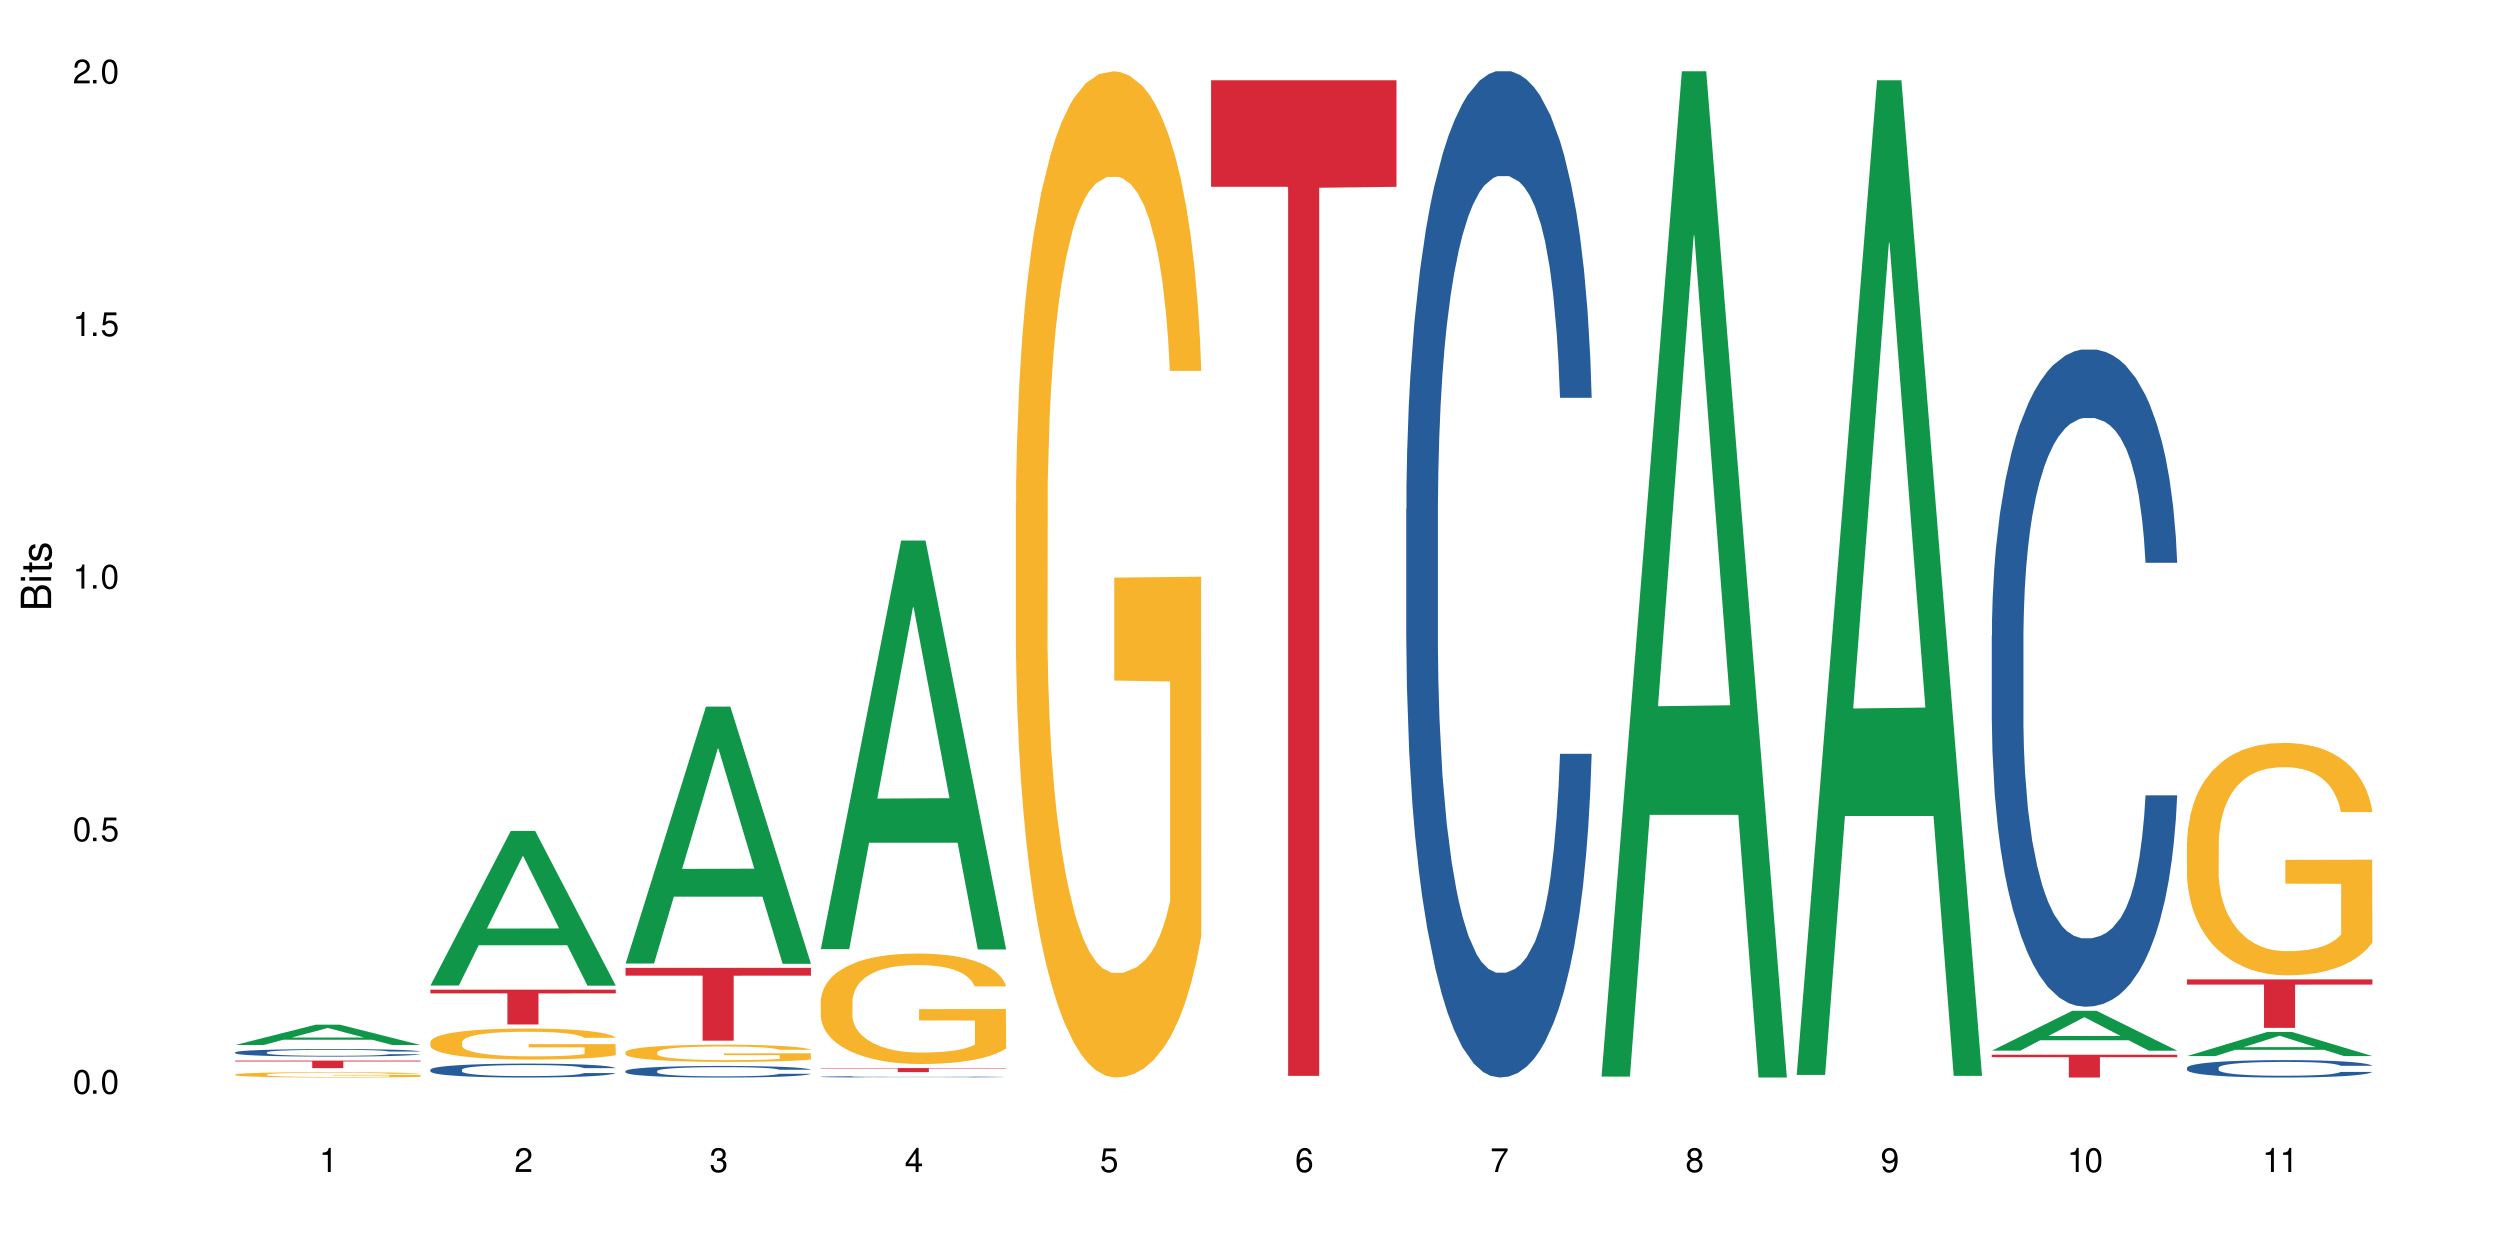 <?xml version="1.0" encoding="UTF-8"?>
<svg xmlns="http://www.w3.org/2000/svg" xmlns:xlink="http://www.w3.org/1999/xlink" width="720" height="360" viewBox="0 0 720 360">
<defs>
<g>
<g id="glyph-0-0">
</g>
<g id="glyph-0-1">
<path d="M 2.641 -6.938 C 2 -6.938 1.422 -6.656 1.078 -6.172 C 0.641 -5.562 0.406 -4.641 0.406 -3.359 C 0.406 -1.016 1.188 0.219 2.641 0.219 C 4.078 0.219 4.859 -1.016 4.859 -3.297 C 4.859 -4.641 4.656 -5.547 4.203 -6.172 C 3.844 -6.656 3.281 -6.938 2.641 -6.938 Z M 2.641 -6.188 C 3.547 -6.188 4 -5.25 4 -3.375 C 4 -1.406 3.562 -0.484 2.625 -0.484 C 1.734 -0.484 1.281 -1.438 1.281 -3.344 C 1.281 -5.25 1.734 -6.188 2.641 -6.188 Z M 2.641 -6.188 "/>
</g>
<g id="glyph-0-2">
<path d="M 1.828 -1 L 0.828 -1 L 0.828 0 L 1.828 0 Z M 1.828 -1 "/>
</g>
<g id="glyph-0-3">
<path d="M 4.562 -6.797 L 1.062 -6.797 L 0.547 -3.094 L 1.328 -3.094 C 1.719 -3.562 2.047 -3.734 2.578 -3.734 C 3.484 -3.734 4.062 -3.109 4.062 -2.094 C 4.062 -1.125 3.484 -0.531 2.578 -0.531 C 1.828 -0.531 1.375 -0.906 1.188 -1.672 L 0.328 -1.672 C 0.453 -1.109 0.547 -0.844 0.75 -0.594 C 1.125 -0.078 1.828 0.219 2.594 0.219 C 3.969 0.219 4.922 -0.781 4.922 -2.219 C 4.922 -3.562 4.031 -4.484 2.719 -4.484 C 2.25 -4.484 1.859 -4.359 1.469 -4.062 L 1.734 -5.969 L 4.562 -5.969 Z M 4.562 -6.797 "/>
</g>
<g id="glyph-0-4">
<path d="M 2.484 -4.938 L 2.484 0 L 3.328 0 L 3.328 -6.938 L 2.766 -6.938 C 2.469 -5.875 2.281 -5.734 0.984 -5.562 L 0.984 -4.938 Z M 2.484 -4.938 "/>
</g>
<g id="glyph-0-5">
<path d="M 4.859 -0.828 L 1.281 -0.828 C 1.359 -1.406 1.672 -1.781 2.5 -2.281 L 3.469 -2.828 C 4.406 -3.344 4.906 -4.062 4.906 -4.906 C 4.906 -5.484 4.672 -6.031 4.266 -6.406 C 3.859 -6.766 3.375 -6.938 2.719 -6.938 C 1.859 -6.938 1.219 -6.625 0.844 -6.031 C 0.609 -5.672 0.5 -5.234 0.484 -4.531 L 1.328 -4.531 C 1.359 -5.016 1.406 -5.281 1.531 -5.516 C 1.75 -5.938 2.188 -6.203 2.703 -6.203 C 3.469 -6.203 4.031 -5.641 4.031 -4.891 C 4.031 -4.344 3.719 -3.859 3.125 -3.516 L 2.234 -3 C 0.812 -2.172 0.406 -1.531 0.328 -0.016 L 4.859 -0.016 Z M 4.859 -0.828 "/>
</g>
<g id="glyph-0-6">
<path d="M 2.125 -3.188 L 2.578 -3.188 C 3.5 -3.188 3.984 -2.766 3.984 -1.922 C 3.984 -1.062 3.469 -0.531 2.594 -0.531 C 1.656 -0.531 1.203 -1 1.156 -2.016 L 0.312 -2.016 C 0.344 -1.453 0.438 -1.094 0.609 -0.781 C 0.953 -0.109 1.625 0.219 2.547 0.219 C 3.953 0.219 4.859 -0.625 4.859 -1.938 C 4.859 -2.828 4.516 -3.297 3.703 -3.594 C 4.344 -3.844 4.656 -4.328 4.656 -5.031 C 4.656 -6.219 3.875 -6.938 2.578 -6.938 C 1.203 -6.938 0.484 -6.172 0.453 -4.703 L 1.297 -4.703 C 1.312 -5.125 1.344 -5.359 1.453 -5.578 C 1.641 -5.969 2.062 -6.203 2.594 -6.203 C 3.344 -6.203 3.797 -5.75 3.797 -5 C 3.797 -4.516 3.609 -4.219 3.25 -4.047 C 3.016 -3.953 2.703 -3.922 2.125 -3.906 Z M 2.125 -3.188 "/>
</g>
<g id="glyph-0-7">
<path d="M 3.141 -1.672 L 3.141 0 L 3.984 0 L 3.984 -1.672 L 4.984 -1.672 L 4.984 -2.438 L 3.984 -2.438 L 3.984 -6.938 L 3.359 -6.938 L 0.266 -2.578 L 0.266 -1.672 Z M 3.141 -2.438 L 1 -2.438 L 3.141 -5.5 Z M 3.141 -2.438 "/>
</g>
<g id="glyph-0-8">
<path d="M 4.781 -5.125 C 4.609 -6.266 3.891 -6.938 2.844 -6.938 C 2.094 -6.938 1.422 -6.578 1.031 -5.953 C 0.594 -5.266 0.406 -4.422 0.406 -3.172 C 0.406 -2 0.578 -1.25 0.984 -0.641 C 1.359 -0.078 1.953 0.219 2.703 0.219 C 3.984 0.219 4.922 -0.75 4.922 -2.094 C 4.922 -3.375 4.062 -4.281 2.844 -4.281 C 2.172 -4.281 1.641 -4.031 1.281 -3.516 C 1.281 -5.234 1.828 -6.188 2.797 -6.188 C 3.391 -6.188 3.797 -5.797 3.938 -5.125 Z M 2.734 -3.531 C 3.547 -3.531 4.062 -2.953 4.062 -2.031 C 4.062 -1.156 3.484 -0.531 2.703 -0.531 C 1.922 -0.531 1.328 -1.188 1.328 -2.078 C 1.328 -2.938 1.906 -3.531 2.734 -3.531 Z M 2.734 -3.531 "/>
</g>
<g id="glyph-0-9">
<path d="M 4.984 -6.797 L 0.438 -6.797 L 0.438 -5.969 L 4.109 -5.969 C 2.5 -3.656 1.828 -2.234 1.328 0 L 2.219 0 C 2.594 -2.172 3.453 -4.047 4.984 -6.094 Z M 4.984 -6.797 "/>
</g>
<g id="glyph-0-10">
<path d="M 3.75 -3.656 C 4.469 -4.094 4.688 -4.438 4.688 -5.078 C 4.688 -6.172 3.844 -6.938 2.641 -6.938 C 1.438 -6.938 0.594 -6.172 0.594 -5.094 C 0.594 -4.438 0.812 -4.094 1.516 -3.656 C 0.734 -3.266 0.359 -2.703 0.359 -1.922 C 0.359 -0.656 1.281 0.219 2.641 0.219 C 3.984 0.219 4.922 -0.656 4.922 -1.922 C 4.922 -2.703 4.531 -3.266 3.75 -3.656 Z M 2.641 -6.188 C 3.359 -6.188 3.812 -5.75 3.812 -5.062 C 3.812 -4.406 3.344 -3.984 2.641 -3.984 C 1.922 -3.984 1.453 -4.406 1.453 -5.078 C 1.453 -5.75 1.922 -6.188 2.641 -6.188 Z M 2.641 -3.266 C 3.484 -3.266 4.062 -2.719 4.062 -1.906 C 4.062 -1.078 3.484 -0.531 2.625 -0.531 C 1.797 -0.531 1.219 -1.094 1.219 -1.906 C 1.219 -2.719 1.781 -3.266 2.641 -3.266 Z M 2.641 -3.266 "/>
</g>
<g id="glyph-0-11">
<path d="M 0.516 -1.578 C 0.672 -0.453 1.406 0.219 2.438 0.219 C 3.188 0.219 3.859 -0.141 4.266 -0.766 C 4.688 -1.453 4.891 -2.297 4.891 -3.547 C 4.891 -4.719 4.703 -5.453 4.312 -6.078 C 3.938 -6.641 3.344 -6.938 2.594 -6.938 C 1.297 -6.938 0.359 -5.969 0.359 -4.625 C 0.359 -3.344 1.234 -2.453 2.453 -2.453 C 3.094 -2.453 3.578 -2.672 4.016 -3.203 C 4 -1.484 3.469 -0.531 2.5 -0.531 C 1.906 -0.531 1.484 -0.906 1.359 -1.578 Z M 2.578 -6.203 C 3.375 -6.203 3.969 -5.531 3.969 -4.641 C 3.969 -3.797 3.391 -3.188 2.547 -3.188 C 1.734 -3.188 1.234 -3.766 1.234 -4.688 C 1.234 -5.562 1.797 -6.203 2.578 -6.203 Z M 2.578 -6.203 "/>
</g>
<g id="glyph-1-0">
</g>
<g id="glyph-1-1">
<path d="M 0 -0.953 L 0 -4.891 C 0 -5.719 -0.234 -6.344 -0.734 -6.797 C -1.188 -7.234 -1.812 -7.469 -2.5 -7.469 C -3.547 -7.469 -4.188 -7 -4.625 -5.875 C -4.984 -6.688 -5.625 -7.094 -6.531 -7.094 C -7.172 -7.094 -7.734 -6.859 -8.141 -6.391 C -8.562 -5.922 -8.75 -5.344 -8.75 -4.5 L -8.75 -0.953 Z M -4.984 -2.062 L -7.766 -2.062 L -7.766 -4.219 C -7.766 -4.844 -7.688 -5.203 -7.453 -5.5 C -7.219 -5.812 -6.859 -5.969 -6.375 -5.969 C -5.891 -5.969 -5.531 -5.812 -5.297 -5.5 C -5.062 -5.203 -4.984 -4.844 -4.984 -4.219 Z M -0.984 -2.062 L -4 -2.062 L -4 -4.781 C -4 -5.766 -3.438 -6.359 -2.484 -6.359 C -1.547 -6.359 -0.984 -5.766 -0.984 -4.781 Z M -0.984 -2.062 "/>
</g>
<g id="glyph-1-2">
<path d="M -6.281 -1.797 L -6.281 -0.797 L 0 -0.797 L 0 -1.797 Z M -8.75 -1.797 L -8.75 -0.797 L -7.484 -0.797 L -7.484 -1.797 Z M -8.75 -1.797 "/>
</g>
<g id="glyph-1-3">
<path d="M -6.281 -3.047 L -6.281 -2.016 L -8.016 -2.016 L -8.016 -1.016 L -6.281 -1.016 L -6.281 -0.172 L -5.469 -0.172 L -5.469 -1.016 L -0.719 -1.016 C -0.078 -1.016 0.281 -1.453 0.281 -2.234 C 0.281 -2.5 0.25 -2.719 0.188 -3.047 L -0.641 -3.047 C -0.609 -2.906 -0.594 -2.766 -0.594 -2.562 C -0.594 -2.141 -0.719 -2.016 -1.156 -2.016 L -5.469 -2.016 L -5.469 -3.047 Z M -6.281 -3.047 "/>
</g>
<g id="glyph-1-4">
<path d="M -4.531 -5.25 C -5.766 -5.25 -6.469 -4.422 -6.469 -2.969 C -6.469 -1.516 -5.719 -0.562 -4.547 -0.562 C -3.562 -0.562 -3.094 -1.062 -2.734 -2.562 L -2.516 -3.484 C -2.344 -4.188 -2.094 -4.469 -1.641 -4.469 C -1.047 -4.469 -0.641 -3.875 -0.641 -3 C -0.641 -2.453 -0.797 -2 -1.062 -1.75 C -1.25 -1.594 -1.422 -1.531 -1.875 -1.469 L -1.875 -0.406 C -0.422 -0.453 0.281 -1.266 0.281 -2.922 C 0.281 -4.5 -0.5 -5.516 -1.719 -5.516 C -2.656 -5.516 -3.172 -4.984 -3.469 -3.734 L -3.703 -2.766 C -3.891 -1.953 -4.156 -1.609 -4.594 -1.609 C -5.188 -1.609 -5.547 -2.125 -5.547 -2.938 C -5.547 -3.75 -5.203 -4.172 -4.531 -4.203 Z M -4.531 -5.25 "/>
</g>
</g>
</defs>
<rect x="-72" y="-36" width="864" height="432" fill="rgb(100%, 100%, 100%)" fill-opacity="1"/>
<path fill-rule="nonzero" fill="rgb(6.275%, 58.824%, 28.235%)" fill-opacity="1" d="M 67.73 300.961 L 67.789 300.957 L 90.895 295.113 L 97.91 295.113 L 121.133 300.969 L 112.973 300.969 L 107.152 299.441 L 81.652 299.441 L 75.945 300.961 L 67.73 300.961 L 84.105 298.809 L 104.816 298.801 L 94.488 296.07 L 94.375 296.066 L 94.262 296.082 L 84.047 298.801 L 84.105 298.809 Z M 67.73 300.961 "/>
<path fill-rule="nonzero" fill="rgb(14.51%, 36.078%, 60%)" fill-opacity="1" d="M 67.73 303.074 L 67.797 303.074 L 67.797 303.023 L 67.992 302.949 L 68.449 302.855 L 68.902 302.789 L 70.074 302.672 L 71.703 302.559 L 73.398 302.473 L 74.633 302.422 L 75.742 302.383 L 78.281 302.309 L 79.91 302.27 L 81.668 302.238 L 83.816 302.203 L 85.379 302.184 L 88.895 302.152 L 91.5 302.137 L 93.52 302.133 L 97.883 302.133 L 100.488 302.141 L 102.375 302.148 L 104.461 302.164 L 106.219 302.184 L 109.281 302.227 L 112.016 302.281 L 113.254 302.312 L 115.207 302.375 L 116.703 302.434 L 117.746 302.484 L 118.918 302.559 L 119.961 302.648 L 120.742 302.75 L 121.133 302.836 L 112.016 302.836 L 111.559 302.754 L 111.039 302.695 L 110.062 302.613 L 109.086 302.555 L 107.715 302.496 L 106.48 302.461 L 104.785 302.422 L 103.289 302.398 L 101.727 302.383 L 100.227 302.367 L 97.363 302.355 L 94.039 302.355 L 92.805 302.359 L 90.262 302.379 L 88.895 302.391 L 86.941 302.418 L 85.574 302.445 L 83.945 302.484 L 82.84 302.52 L 81.473 302.57 L 80.496 302.613 L 79.387 302.68 L 78.738 302.73 L 78.152 302.785 L 77.629 302.852 L 77.238 302.918 L 76.977 302.992 L 76.848 303.062 L 76.848 303.371 L 76.977 303.441 L 77.305 303.527 L 78.152 303.648 L 79.387 303.75 L 80.82 303.836 L 82.188 303.895 L 82.969 303.922 L 84.012 303.953 L 85.641 303.992 L 87.984 304.031 L 89.352 304.051 L 91.438 304.066 L 93.586 304.074 L 96.449 304.074 L 98.988 304.066 L 100.684 304.055 L 102.441 304.039 L 104.852 304.004 L 106.348 303.973 L 107.652 303.938 L 108.629 303.898 L 109.281 303.867 L 110.258 303.805 L 111.039 303.738 L 111.625 303.668 L 112.016 303.602 L 121.133 303.602 L 120.742 303.68 L 120.156 303.758 L 119.57 303.816 L 118.656 303.883 L 117.613 303.945 L 116.117 304.016 L 114.879 304.062 L 113.254 304.109 L 111.754 304.148 L 110.125 304.18 L 107.715 304.223 L 106.152 304.242 L 104.461 304.258 L 102.441 304.273 L 99.902 304.289 L 97.168 304.297 L 94.625 304.297 L 91.891 304.293 L 89.871 304.285 L 87.203 304.27 L 83.883 304.234 L 81.473 304.195 L 79.582 304.156 L 77.957 304.117 L 76.133 304.066 L 73.789 303.977 L 72.355 303.91 L 71.379 303.855 L 70.27 303.777 L 69.488 303.707 L 68.578 303.598 L 67.926 303.457 L 67.73 303.348 Z M 67.73 303.074 "/>
<path fill-rule="nonzero" fill="rgb(96.863%, 70.196%, 16.863%)" fill-opacity="1" d="M 67.73 309.453 L 67.797 309.449 L 67.797 309.422 L 68.055 309.359 L 68.707 309.273 L 69.555 309.199 L 70.465 309.145 L 71.051 309.113 L 72.027 309.074 L 72.875 309.043 L 75.023 308.98 L 77.762 308.918 L 79.258 308.895 L 80.949 308.871 L 83.359 308.844 L 84.469 308.836 L 87.855 308.812 L 91.695 308.797 L 95.93 308.793 L 97.883 308.793 L 100.555 308.801 L 104.199 308.816 L 106.285 308.828 L 107.91 308.844 L 109.605 308.863 L 111.688 308.891 L 113.645 308.926 L 115.207 308.957 L 116.77 309 L 118.07 309.047 L 119.18 309.094 L 120.156 309.152 L 120.742 309.203 L 121.133 309.25 L 112.078 309.25 L 111.559 309.203 L 110.973 309.164 L 109.996 309.117 L 109.02 309.086 L 108.043 309.059 L 106.219 309.02 L 104.656 309 L 102.703 308.98 L 100.812 308.965 L 98.664 308.957 L 97.363 308.953 L 93.91 308.953 L 90.785 308.965 L 88.961 308.977 L 87.66 308.988 L 85.836 309.008 L 84.727 309.023 L 84.078 309.035 L 82.125 309.078 L 80.82 309.121 L 80.105 309.145 L 79.191 309.188 L 78.543 309.227 L 77.824 309.281 L 77.434 309.324 L 76.914 309.422 L 76.848 309.672 L 77.043 309.727 L 77.434 309.785 L 77.957 309.836 L 78.738 309.887 L 79.52 309.93 L 80.887 309.984 L 82.059 310.02 L 82.969 310.043 L 84.727 310.082 L 85.445 310.094 L 87.137 310.121 L 88.895 310.141 L 91.047 310.156 L 92.672 310.164 L 95.277 310.172 L 98.598 310.172 L 102.508 310.164 L 104.98 310.152 L 106.676 310.141 L 107.781 310.133 L 109.148 310.117 L 110.125 310.102 L 111.039 310.086 L 112.145 310.062 L 112.145 309.727 L 96.059 309.727 L 96.059 309.566 L 121.066 309.566 L 121.133 310.117 L 119.766 310.152 L 118.07 310.191 L 116.441 310.219 L 114.75 310.242 L 112.34 310.27 L 110.387 310.285 L 107.391 310.305 L 104.656 310.32 L 101.789 310.328 L 99.25 310.332 L 96.254 310.332 L 93.586 310.328 L 90.719 310.32 L 88.441 310.309 L 86.355 310.297 L 84.273 310.277 L 81.668 310.25 L 79.973 310.223 L 78.215 310.195 L 76.457 310.16 L 74.895 310.121 L 73.852 310.094 L 72.812 310.059 L 71.703 310.016 L 70.66 309.969 L 69.879 309.926 L 69.164 309.875 L 68.645 309.828 L 68.121 309.766 L 67.859 309.715 L 67.73 309.672 Z M 67.73 309.453 "/>
<path fill-rule="nonzero" fill="rgb(83.922%, 15.686%, 22.353%)" fill-opacity="1" d="M 67.73 305.461 L 121.133 305.461 L 121.133 305.695 L 98.875 305.695 L 98.875 307.629 L 89.922 307.629 L 89.922 305.699 L 89.793 305.695 L 67.73 305.695 Z M 67.73 305.461 "/>
<path fill-rule="nonzero" fill="rgb(6.275%, 58.824%, 28.235%)" fill-opacity="1" d="M 123.941 283.824 L 124 283.781 L 147.105 239.316 L 154.125 239.316 L 177.344 283.867 L 169.184 283.867 L 163.367 272.238 L 137.863 272.238 L 132.156 283.824 L 123.941 283.824 L 140.316 267.426 L 161.027 267.387 L 150.699 246.594 L 150.586 246.555 L 150.473 246.68 L 140.258 267.387 L 140.316 267.426 Z M 123.941 283.824 "/>
<path fill-rule="nonzero" fill="rgb(14.51%, 36.078%, 60%)" fill-opacity="1" d="M 123.941 308.066 L 124.008 308.062 L 124.008 307.977 L 124.203 307.836 L 124.66 307.66 L 125.113 307.539 L 126.285 307.324 L 127.914 307.113 L 129.609 306.953 L 130.844 306.859 L 131.953 306.785 L 134.492 306.648 L 136.121 306.578 L 137.879 306.52 L 140.027 306.457 L 141.59 306.418 L 145.109 306.359 L 147.711 306.336 L 149.73 306.324 L 154.094 306.324 L 156.699 306.34 L 158.59 306.355 L 160.672 306.387 L 162.43 306.418 L 165.492 306.5 L 168.227 306.602 L 169.465 306.66 L 171.418 306.773 L 172.914 306.883 L 173.957 306.98 L 175.129 307.113 L 176.172 307.281 L 176.953 307.465 L 177.344 307.625 L 168.227 307.625 L 167.77 307.477 L 167.25 307.363 L 166.273 307.215 L 165.297 307.109 L 163.93 307 L 162.691 306.934 L 160.996 306.863 L 159.5 306.816 L 157.938 306.785 L 156.438 306.762 L 153.574 306.742 L 150.254 306.742 L 149.016 306.75 L 146.477 306.777 L 145.109 306.805 L 143.152 306.855 L 141.785 306.902 L 140.156 306.977 L 139.051 307.039 L 137.684 307.133 L 136.707 307.219 L 135.598 307.34 L 134.949 307.43 L 134.363 307.531 L 133.84 307.652 L 133.449 307.781 L 133.191 307.918 L 133.059 308.051 L 133.059 308.617 L 133.191 308.75 L 133.516 308.902 L 134.363 309.125 L 135.598 309.32 L 137.031 309.477 L 138.398 309.586 L 139.18 309.637 L 140.223 309.695 L 141.852 309.77 L 144.195 309.84 L 145.562 309.871 L 147.648 309.898 L 149.797 309.914 L 152.66 309.914 L 155.203 309.898 L 156.895 309.883 L 158.652 309.852 L 161.062 309.789 L 162.559 309.73 L 163.863 309.66 L 164.84 309.594 L 165.492 309.535 L 166.469 309.422 L 167.25 309.297 L 167.836 309.168 L 168.227 309.043 L 177.344 309.043 L 176.953 309.188 L 176.367 309.332 L 175.781 309.438 L 174.867 309.566 L 173.828 309.68 L 172.328 309.809 L 171.09 309.895 L 169.465 309.984 L 167.965 310.055 L 166.336 310.117 L 163.93 310.191 L 162.363 310.227 L 160.672 310.258 L 158.652 310.289 L 156.113 310.312 L 153.379 310.328 L 150.84 310.332 L 148.102 310.324 L 146.086 310.309 L 143.414 310.277 L 140.094 310.211 L 137.684 310.141 L 135.793 310.07 L 134.168 310 L 132.344 309.898 L 130 309.738 L 128.566 309.613 L 127.59 309.512 L 126.48 309.367 L 125.699 309.242 L 124.789 309.035 L 124.137 308.773 L 123.941 308.574 Z M 123.941 308.066 "/>
<path fill-rule="nonzero" fill="rgb(96.863%, 70.196%, 16.863%)" fill-opacity="1" d="M 123.941 300.047 L 124.008 300.039 L 124.008 299.875 L 124.27 299.508 L 124.918 299.004 L 125.766 298.586 L 126.676 298.258 L 127.266 298.09 L 128.242 297.844 L 129.086 297.664 L 131.234 297.297 L 133.973 296.953 L 135.469 296.805 L 137.164 296.668 L 139.57 296.512 L 140.68 296.453 L 144.066 296.324 L 147.906 296.242 L 152.141 296.219 L 154.094 296.227 L 156.766 296.258 L 160.41 296.348 L 162.496 296.43 L 164.125 296.512 L 165.816 296.617 L 167.902 296.781 L 169.855 296.977 L 171.418 297.172 L 172.98 297.418 L 174.281 297.68 L 175.391 297.965 L 176.367 298.309 L 176.953 298.594 L 177.344 298.879 L 168.293 298.879 L 167.77 298.594 L 167.184 298.375 L 166.207 298.105 L 165.23 297.91 L 164.254 297.754 L 162.43 297.543 L 160.867 297.41 L 158.914 297.297 L 157.023 297.223 L 154.875 297.172 L 153.574 297.156 L 150.121 297.156 L 146.996 297.215 L 145.172 297.281 L 143.871 297.344 L 142.047 297.469 L 140.941 297.566 L 140.289 297.633 L 138.336 297.883 L 137.031 298.113 L 136.316 298.27 L 135.402 298.512 L 134.754 298.734 L 134.035 299.059 L 133.645 299.305 L 133.125 299.859 L 133.059 301.328 L 133.254 301.641 L 133.645 301.977 L 134.168 302.27 L 134.949 302.578 L 135.73 302.816 L 137.098 303.133 L 138.27 303.348 L 139.18 303.484 L 140.941 303.707 L 141.656 303.781 L 143.348 303.926 L 145.109 304.039 L 147.258 304.141 L 148.883 304.188 L 151.488 304.23 L 154.812 304.23 L 158.719 304.18 L 161.191 304.113 L 162.887 304.051 L 163.992 303.992 L 165.359 303.902 L 166.336 303.82 L 167.25 303.73 L 168.355 303.59 L 168.355 301.641 L 152.27 301.633 L 152.27 300.719 L 177.277 300.711 L 177.344 303.902 L 175.977 304.121 L 174.281 304.336 L 172.656 304.5 L 170.961 304.637 L 168.551 304.793 L 166.598 304.891 L 163.602 305.004 L 160.867 305.078 L 158 305.125 L 155.461 305.152 L 152.465 305.16 L 149.797 305.145 L 146.93 305.094 L 144.652 305.027 L 142.566 304.945 L 140.484 304.84 L 137.879 304.668 L 136.188 304.531 L 134.426 304.359 L 132.668 304.156 L 131.105 303.934 L 130.062 303.762 L 129.023 303.566 L 127.914 303.324 L 126.871 303.043 L 126.09 302.793 L 125.375 302.504 L 124.855 302.234 L 124.332 301.867 L 124.074 301.574 L 123.941 301.32 Z M 123.941 300.047 "/>
<path fill-rule="nonzero" fill="rgb(83.922%, 15.686%, 22.353%)" fill-opacity="1" d="M 123.941 285.031 L 177.344 285.031 L 177.344 286.102 L 155.086 286.113 L 155.086 295.055 L 146.133 295.055 L 146.133 286.121 L 146.004 286.102 L 123.941 286.102 Z M 123.941 285.031 "/>
<path fill-rule="nonzero" fill="rgb(6.275%, 58.824%, 28.235%)" fill-opacity="1" d="M 180.152 277.504 L 180.211 277.434 L 203.316 203.5 L 210.336 203.5 L 233.555 277.574 L 225.395 277.574 L 219.578 258.238 L 194.074 258.238 L 188.371 277.504 L 180.152 277.504 L 196.527 250.242 L 217.238 250.172 L 206.91 215.605 L 206.797 215.535 L 206.684 215.742 L 196.473 250.172 L 196.527 250.242 Z M 180.152 277.504 "/>
<path fill-rule="nonzero" fill="rgb(14.51%, 36.078%, 60%)" fill-opacity="1" d="M 180.152 308.449 L 180.219 308.445 L 180.219 308.371 L 180.414 308.258 L 180.871 308.109 L 181.324 308.008 L 182.5 307.828 L 184.125 307.656 L 185.82 307.52 L 187.059 307.441 L 188.164 307.379 L 190.703 307.27 L 192.332 307.211 L 194.09 307.156 L 196.238 307.105 L 197.801 307.074 L 201.32 307.027 L 203.922 307.004 L 205.941 306.996 L 210.305 306.996 L 212.91 307.008 L 214.801 307.023 L 216.883 307.047 L 218.641 307.074 L 221.703 307.145 L 224.438 307.227 L 225.676 307.277 L 227.629 307.371 L 229.125 307.465 L 230.168 307.543 L 231.34 307.656 L 232.383 307.793 L 233.164 307.949 L 233.555 308.078 L 224.438 308.078 L 223.98 307.957 L 223.461 307.863 L 222.484 307.738 L 221.508 307.648 L 220.141 307.562 L 218.902 307.504 L 217.207 307.445 L 215.711 307.406 L 214.148 307.379 L 212.648 307.363 L 209.785 307.344 L 206.465 307.344 L 205.227 307.352 L 202.688 307.375 L 201.32 307.395 L 199.363 307.438 L 197.996 307.477 L 196.371 307.539 L 195.262 307.59 L 193.895 307.672 L 192.918 307.742 L 191.812 307.84 L 191.16 307.918 L 190.574 308.004 L 190.051 308.102 L 189.66 308.211 L 189.402 308.324 L 189.27 308.434 L 189.27 308.906 L 189.402 309.016 L 189.727 309.145 L 190.574 309.328 L 191.812 309.492 L 193.242 309.617 L 194.609 309.711 L 195.395 309.754 L 196.434 309.801 L 198.062 309.863 L 200.406 309.926 L 201.773 309.949 L 203.859 309.973 L 206.008 309.984 L 208.875 309.984 L 211.414 309.973 L 213.105 309.957 L 214.863 309.934 L 217.273 309.883 L 218.773 309.832 L 220.074 309.773 L 221.051 309.715 L 221.703 309.668 L 222.68 309.574 L 223.461 309.469 L 224.047 309.363 L 224.438 309.258 L 233.555 309.258 L 233.164 309.383 L 232.578 309.5 L 231.992 309.59 L 231.082 309.695 L 230.039 309.789 L 228.539 309.895 L 227.305 309.965 L 225.676 310.043 L 224.176 310.102 L 222.551 310.152 L 220.141 310.215 L 218.578 310.242 L 216.883 310.27 L 214.863 310.297 L 212.324 310.316 L 209.59 310.328 L 207.051 310.332 L 204.316 310.328 L 202.297 310.312 L 199.625 310.285 L 196.305 310.23 L 193.895 310.176 L 192.008 310.117 L 190.379 310.055 L 188.555 309.973 L 186.211 309.84 L 184.777 309.734 L 183.801 309.648 L 182.695 309.531 L 181.914 309.422 L 181 309.254 L 180.348 309.035 L 180.152 308.867 Z M 180.152 308.449 "/>
<path fill-rule="nonzero" fill="rgb(96.863%, 70.196%, 16.863%)" fill-opacity="1" d="M 180.152 303 L 180.219 302.996 L 180.219 302.906 L 180.48 302.699 L 181.129 302.422 L 181.977 302.188 L 182.891 302.008 L 183.477 301.914 L 184.453 301.777 L 185.297 301.68 L 187.449 301.473 L 190.184 301.285 L 191.68 301.203 L 193.375 301.125 L 195.785 301.039 L 196.891 301.008 L 200.277 300.938 L 204.121 300.891 L 208.352 300.875 L 210.305 300.883 L 212.977 300.898 L 216.621 300.949 L 218.707 300.996 L 220.336 301.039 L 222.027 301.098 L 224.113 301.188 L 226.066 301.297 L 227.629 301.406 L 229.191 301.543 L 230.492 301.688 L 231.602 301.844 L 232.578 302.035 L 233.164 302.195 L 233.555 302.352 L 224.504 302.352 L 223.98 302.195 L 223.395 302.07 L 222.418 301.922 L 221.441 301.812 L 220.465 301.727 L 218.641 301.609 L 217.078 301.539 L 215.125 301.473 L 213.238 301.434 L 211.086 301.406 L 209.785 301.398 L 206.332 301.398 L 203.207 301.43 L 201.383 301.465 L 200.082 301.5 L 198.258 301.57 L 197.152 301.625 L 196.5 301.66 L 194.547 301.801 L 193.242 301.926 L 192.527 302.012 L 191.617 302.148 L 190.965 302.27 L 190.246 302.453 L 189.855 302.586 L 189.336 302.895 L 189.27 303.711 L 189.465 303.883 L 189.855 304.066 L 190.379 304.23 L 191.16 304.402 L 191.941 304.535 L 193.309 304.711 L 194.48 304.828 L 195.395 304.906 L 197.152 305.027 L 197.867 305.066 L 199.562 305.148 L 201.32 305.211 L 203.469 305.266 L 205.098 305.293 L 207.699 305.316 L 211.023 305.316 L 214.93 305.289 L 217.402 305.254 L 219.098 305.219 L 220.203 305.184 L 221.57 305.137 L 222.551 305.09 L 223.461 305.039 L 224.566 304.965 L 224.566 303.883 L 208.484 303.879 L 208.484 303.371 L 233.488 303.367 L 233.555 305.137 L 232.188 305.258 L 230.492 305.375 L 228.867 305.465 L 227.172 305.543 L 224.762 305.629 L 222.809 305.684 L 219.812 305.746 L 217.078 305.789 L 214.215 305.816 L 211.672 305.828 L 208.68 305.832 L 206.008 305.824 L 203.141 305.797 L 200.863 305.762 L 198.777 305.715 L 196.695 305.656 L 194.09 305.562 L 192.398 305.484 L 190.641 305.391 L 188.879 305.277 L 187.316 305.152 L 186.277 305.059 L 185.234 304.949 L 184.125 304.812 L 183.086 304.66 L 182.305 304.52 L 181.586 304.363 L 181.066 304.211 L 180.543 304.008 L 180.285 303.848 L 180.152 303.707 Z M 180.152 303 "/>
<path fill-rule="nonzero" fill="rgb(83.922%, 15.686%, 22.353%)" fill-opacity="1" d="M 180.152 278.738 L 233.555 278.738 L 233.555 280.984 L 211.301 281.004 L 211.301 299.715 L 202.344 299.715 L 202.344 281.023 L 202.215 280.984 L 180.152 280.984 Z M 180.152 278.738 "/>
<path fill-rule="nonzero" fill="rgb(6.275%, 58.824%, 28.235%)" fill-opacity="1" d="M 236.367 273.344 L 236.422 273.23 L 259.527 155.664 L 266.547 155.664 L 289.766 273.453 L 281.609 273.453 L 275.789 242.707 L 250.285 242.707 L 244.582 273.344 L 236.367 273.344 L 252.738 229.988 L 273.449 229.875 L 263.121 174.91 L 263.008 174.801 L 262.895 175.133 L 252.684 229.875 L 252.738 229.988 Z M 236.367 273.344 "/>
<path fill-rule="nonzero" fill="rgb(14.51%, 36.078%, 60%)" fill-opacity="1" d="M 236.367 310.109 L 236.43 310.109 L 236.43 310.102 L 236.625 310.086 L 237.082 310.07 L 237.539 310.059 L 238.711 310.035 L 240.34 310.016 L 242.031 310 L 243.27 309.992 L 244.375 309.984 L 246.914 309.969 L 248.543 309.965 L 250.301 309.957 L 252.449 309.949 L 254.016 309.949 L 257.531 309.941 L 260.137 309.938 L 266.516 309.938 L 269.121 309.941 L 271.012 309.941 L 273.094 309.945 L 274.852 309.949 L 277.914 309.957 L 280.648 309.965 L 281.887 309.973 L 283.84 309.98 L 285.34 309.992 L 286.379 310.004 L 287.551 310.016 L 288.594 310.031 L 289.375 310.051 L 289.766 310.066 L 280.648 310.066 L 280.191 310.051 L 279.672 310.039 L 277.719 310.016 L 276.352 310.004 L 275.113 309.996 L 273.422 309.992 L 271.922 309.988 L 270.359 309.984 L 268.863 309.98 L 261.438 309.98 L 258.898 309.984 L 257.531 309.984 L 255.578 309.992 L 254.211 309.996 L 252.582 310.004 L 251.473 310.008 L 250.105 310.02 L 249.129 310.027 L 248.023 310.039 L 247.371 310.047 L 246.785 310.059 L 246.266 310.07 L 245.875 310.082 L 245.613 310.094 L 245.484 310.109 L 245.484 310.164 L 245.613 310.176 L 245.938 310.191 L 246.785 310.215 L 248.023 310.234 L 249.457 310.25 L 250.824 310.258 L 251.605 310.266 L 252.645 310.27 L 254.273 310.277 L 256.617 310.285 L 257.984 310.285 L 260.07 310.289 L 262.219 310.293 L 265.086 310.293 L 267.625 310.289 L 269.316 310.289 L 271.074 310.285 L 273.484 310.277 L 274.984 310.273 L 276.285 310.266 L 277.262 310.258 L 277.914 310.254 L 278.891 310.242 L 279.672 310.23 L 280.258 310.219 L 280.648 310.207 L 289.766 310.207 L 289.375 310.219 L 288.789 310.234 L 288.203 310.246 L 287.293 310.258 L 286.25 310.27 L 284.75 310.281 L 283.516 310.289 L 281.887 310.297 L 280.387 310.305 L 278.762 310.312 L 276.352 310.32 L 274.789 310.32 L 273.094 310.324 L 271.074 310.328 L 268.535 310.332 L 258.508 310.332 L 255.836 310.328 L 252.516 310.32 L 250.105 310.312 L 248.219 310.309 L 246.59 310.301 L 244.766 310.289 L 242.422 310.273 L 240.988 310.262 L 240.012 310.25 L 238.906 310.238 L 238.125 310.227 L 237.211 310.203 L 236.562 310.18 L 236.367 310.16 Z M 236.367 310.109 "/>
<path fill-rule="nonzero" fill="rgb(96.863%, 70.196%, 16.863%)" fill-opacity="1" d="M 236.367 288.246 L 236.43 288.215 L 236.43 287.637 L 236.691 286.328 L 237.344 284.527 L 238.188 283.043 L 239.102 281.883 L 239.688 281.27 L 240.664 280.398 L 241.512 279.762 L 243.66 278.453 L 246.395 277.23 L 247.891 276.707 L 249.586 276.215 L 251.996 275.664 L 253.102 275.461 L 256.488 274.996 L 260.332 274.703 L 264.562 274.617 L 266.516 274.645 L 269.188 274.762 L 272.836 275.082 L 274.918 275.371 L 276.547 275.664 L 278.238 276.039 L 280.324 276.621 L 282.277 277.32 L 283.84 278.016 L 285.402 278.887 L 286.707 279.816 L 287.812 280.836 L 288.789 282.055 L 289.375 283.074 L 289.766 284.09 L 280.715 284.09 L 280.191 283.074 L 279.605 282.289 L 278.629 281.328 L 277.652 280.633 L 276.676 280.078 L 274.852 279.324 L 273.289 278.859 L 271.336 278.453 L 269.449 278.191 L 267.301 278.016 L 265.996 277.957 L 262.543 277.957 L 259.418 278.16 L 257.594 278.395 L 256.293 278.625 L 254.469 279.062 L 253.363 279.41 L 252.711 279.645 L 250.758 280.543 L 249.457 281.359 L 248.738 281.91 L 247.828 282.781 L 247.176 283.566 L 246.461 284.73 L 246.07 285.602 L 245.547 287.578 L 245.484 292.809 L 245.68 293.91 L 246.07 295.102 L 246.59 296.148 L 247.371 297.254 L 248.152 298.098 L 249.52 299.23 L 250.691 299.984 L 251.605 300.48 L 253.363 301.266 L 254.078 301.527 L 255.773 302.047 L 257.531 302.457 L 259.68 302.805 L 261.309 302.98 L 263.914 303.125 L 267.234 303.125 L 271.141 302.949 L 273.617 302.719 L 275.309 302.484 L 276.418 302.281 L 277.785 301.961 L 278.762 301.672 L 279.672 301.352 L 280.781 300.855 L 280.781 293.91 L 264.695 293.883 L 264.695 290.629 L 289.699 290.598 L 289.766 301.961 L 288.398 302.746 L 286.707 303.5 L 285.078 304.082 L 283.383 304.578 L 280.977 305.129 L 279.02 305.477 L 276.023 305.883 L 273.289 306.145 L 270.426 306.32 L 267.887 306.406 L 264.891 306.438 L 262.219 306.379 L 259.355 306.203 L 257.074 305.973 L 254.992 305.68 L 252.906 305.305 L 250.301 304.691 L 248.609 304.199 L 246.852 303.59 L 245.094 302.863 L 243.527 302.078 L 242.488 301.469 L 241.445 300.77 L 240.34 299.898 L 239.297 298.91 L 238.516 298.008 L 237.797 296.992 L 237.277 296.035 L 236.758 294.727 L 236.496 293.68 L 236.367 292.777 Z M 236.367 288.246 "/>
<path fill-rule="nonzero" fill="rgb(83.922%, 15.686%, 22.353%)" fill-opacity="1" d="M 236.367 307.602 L 289.766 307.602 L 289.766 307.727 L 267.512 307.727 L 267.512 308.773 L 258.555 308.773 L 258.555 307.727 L 236.367 307.727 Z M 236.367 307.602 "/>
<path fill-rule="nonzero" fill="rgb(96.863%, 70.196%, 16.863%)" fill-opacity="1" d="M 292.578 144.652 L 292.641 144.387 L 292.641 139.094 L 292.902 127.184 L 293.555 110.777 L 294.398 97.277 L 295.312 86.691 L 295.898 81.133 L 296.875 73.195 L 297.723 67.371 L 299.871 55.461 L 302.605 44.348 L 304.105 39.582 L 305.797 35.082 L 308.207 30.055 L 309.312 28.203 L 312.699 23.965 L 316.543 21.32 L 320.773 20.527 L 322.73 20.789 L 325.398 21.848 L 329.047 24.762 L 331.129 27.406 L 332.758 30.055 L 334.449 33.496 L 336.535 38.789 L 338.488 45.141 L 340.051 51.492 L 341.613 59.43 L 342.918 67.902 L 344.023 77.164 L 345 88.281 L 345.586 97.543 L 345.977 106.805 L 336.926 106.805 L 336.406 97.543 L 335.82 90.398 L 334.84 81.664 L 333.863 75.312 L 332.887 70.281 L 331.066 63.402 L 329.5 59.168 L 327.547 55.461 L 325.66 53.078 L 323.512 51.492 L 322.207 50.961 L 318.758 50.961 L 315.629 52.816 L 313.809 54.934 L 312.504 57.051 L 310.68 61.02 L 309.574 64.195 L 308.922 66.312 L 306.969 74.516 L 305.668 81.93 L 304.949 86.957 L 304.039 94.898 L 303.387 102.043 L 302.672 112.629 L 302.281 120.57 L 301.758 138.566 L 301.695 186.207 L 301.891 196.262 L 302.281 207.113 L 302.801 216.641 L 303.582 226.699 L 304.363 234.375 L 305.73 244.695 L 306.902 251.578 L 307.816 256.078 L 309.574 263.223 L 310.289 265.605 L 311.984 270.367 L 313.742 274.074 L 315.891 277.25 L 317.52 278.836 L 320.125 280.16 L 323.445 280.16 L 327.352 278.574 L 329.828 276.457 L 331.52 274.34 L 332.629 272.484 L 333.996 269.574 L 334.973 266.926 L 335.883 264.016 L 336.992 259.516 L 336.992 196.262 L 320.906 195.996 L 320.906 166.355 L 345.914 166.09 L 345.977 269.574 L 344.609 276.719 L 342.918 283.602 L 341.289 288.895 L 339.598 293.395 L 337.188 298.422 L 335.234 301.598 L 332.238 305.305 L 329.5 307.688 L 326.637 309.273 L 324.098 310.066 L 321.102 310.332 L 318.43 309.805 L 315.566 308.215 L 313.285 306.098 L 311.203 303.453 L 309.117 300.012 L 306.512 294.453 L 304.82 289.953 L 303.062 284.395 L 301.305 277.777 L 299.742 270.633 L 298.699 265.074 L 297.656 258.723 L 296.551 250.781 L 295.508 241.785 L 294.727 233.578 L 294.008 224.316 L 293.488 215.582 L 292.969 203.672 L 292.707 194.145 L 292.578 185.941 Z M 292.578 144.652 "/>
<path fill-rule="nonzero" fill="rgb(83.922%, 15.686%, 22.353%)" fill-opacity="1" d="M 348.789 23.113 L 402.188 23.113 L 402.188 53.805 L 379.934 54.074 L 379.934 309.852 L 370.98 309.852 L 370.98 54.344 L 370.848 53.805 L 348.789 53.805 Z M 348.789 23.113 "/>
<path fill-rule="nonzero" fill="rgb(14.51%, 36.078%, 60%)" fill-opacity="1" d="M 405 146.621 L 405.066 146.355 L 405.066 140 L 405.262 129.934 L 405.715 117.215 L 406.172 108.477 L 407.344 92.844 L 408.973 77.746 L 410.664 66.09 L 411.902 59.203 L 413.012 53.902 L 415.551 44.102 L 417.18 39.07 L 418.938 34.566 L 421.086 30.062 L 422.648 27.414 L 426.164 23.176 L 428.77 21.32 L 430.789 20.527 L 435.152 20.527 L 437.758 21.586 L 439.645 22.91 L 441.73 25.031 L 443.488 27.414 L 446.547 33.242 L 449.285 40.66 L 450.52 44.898 L 452.473 53.109 L 453.973 61.055 L 455.016 67.945 L 456.188 77.746 L 457.227 89.668 L 458.012 103.176 L 458.402 114.566 L 449.285 114.566 L 448.828 103.973 L 448.309 95.758 L 447.328 84.898 L 446.352 77.215 L 444.984 69.535 L 443.746 64.5 L 442.055 59.469 L 440.559 56.289 L 438.992 53.902 L 437.496 52.316 L 434.629 50.727 L 431.309 50.727 L 430.07 51.254 L 427.531 53.375 L 426.164 55.23 L 424.211 58.938 L 422.844 62.383 L 421.215 67.68 L 420.109 72.184 L 418.742 79.07 L 417.766 85.164 L 416.656 93.906 L 416.004 100.527 L 415.418 107.945 L 414.898 116.688 L 414.508 125.957 L 414.246 135.762 L 414.117 145.297 L 414.117 186.355 L 414.246 195.895 L 414.574 207.02 L 415.418 223.18 L 416.656 237.219 L 418.09 248.344 L 419.457 256.293 L 420.238 260 L 421.281 264.238 L 422.91 269.535 L 425.254 274.836 L 426.621 276.953 L 428.703 279.074 L 430.855 280.133 L 433.719 280.133 L 436.258 279.074 L 437.953 277.75 L 439.711 275.629 L 442.121 271.125 L 443.617 266.887 L 444.922 261.855 L 445.898 256.82 L 446.547 252.582 L 447.523 244.371 L 448.309 235.363 L 448.895 226.094 L 449.285 217.086 L 458.402 217.086 L 458.012 227.684 L 457.426 238.012 L 456.836 245.695 L 455.926 254.969 L 454.883 263.18 L 453.387 272.449 L 452.148 278.543 L 450.52 285.168 L 449.023 290.199 L 447.395 294.703 L 444.984 300 L 443.422 302.648 L 441.73 305.035 L 439.711 307.152 L 437.172 309.008 L 434.434 310.066 L 431.895 310.332 L 429.16 309.801 L 427.141 308.742 L 424.473 306.359 L 421.148 301.59 L 418.742 296.559 L 416.852 291.523 L 415.223 286.227 L 413.402 279.074 L 411.055 267.418 L 409.625 258.41 L 408.648 250.992 L 407.539 240.664 L 406.758 231.391 L 405.848 216.555 L 405.195 197.746 L 405 183.18 Z M 405 146.621 "/>
<path fill-rule="nonzero" fill="rgb(6.275%, 58.824%, 28.235%)" fill-opacity="1" d="M 461.211 310.059 L 461.27 309.789 L 484.375 20.527 L 491.391 20.527 L 514.613 310.332 L 506.453 310.332 L 500.633 234.684 L 475.133 234.684 L 469.426 310.059 L 461.211 310.059 L 477.586 203.391 L 498.297 203.117 L 487.969 67.875 L 487.855 67.602 L 487.742 68.418 L 477.527 203.117 L 477.586 203.391 Z M 461.211 310.059 "/>
<path fill-rule="nonzero" fill="rgb(6.275%, 58.824%, 28.235%)" fill-opacity="1" d="M 517.422 309.582 L 517.48 309.312 L 540.586 23.113 L 547.602 23.113 L 570.824 309.852 L 562.664 309.852 L 556.848 235.004 L 531.344 235.004 L 525.637 309.582 L 517.422 309.582 L 533.797 204.043 L 554.508 203.773 L 544.18 69.961 L 544.066 69.691 L 543.953 70.5 L 533.738 203.773 L 533.797 204.043 Z M 517.422 309.582 "/>
<path fill-rule="nonzero" fill="rgb(6.275%, 58.824%, 28.235%)" fill-opacity="1" d="M 573.633 302.59 L 573.691 302.582 L 596.797 291.117 L 603.816 291.117 L 627.035 302.602 L 618.875 302.602 L 613.059 299.605 L 587.555 299.605 L 581.852 302.59 L 573.633 302.59 L 590.008 298.363 L 610.719 298.352 L 600.391 292.992 L 600.277 292.984 L 600.164 293.016 L 589.953 298.352 L 590.008 298.363 Z M 573.633 302.59 "/>
<path fill-rule="nonzero" fill="rgb(14.51%, 36.078%, 60%)" fill-opacity="1" d="M 573.633 183.031 L 573.699 182.855 L 573.699 178.703 L 573.895 172.129 L 574.352 163.824 L 574.805 158.117 L 575.98 147.906 L 577.605 138.047 L 579.301 130.434 L 580.539 125.934 L 581.645 122.473 L 584.184 116.074 L 585.812 112.785 L 587.57 109.844 L 589.719 106.902 L 591.281 105.172 L 594.801 102.406 L 597.402 101.191 L 599.422 100.676 L 603.785 100.676 L 606.391 101.367 L 608.281 102.23 L 610.363 103.617 L 612.121 105.172 L 615.184 108.98 L 617.918 113.824 L 619.156 116.59 L 621.109 121.957 L 622.605 127.145 L 623.648 131.645 L 624.82 138.047 L 625.863 145.832 L 626.645 154.656 L 627.035 162.094 L 617.918 162.094 L 617.461 155.176 L 616.941 149.812 L 615.965 142.719 L 614.988 137.699 L 613.621 132.684 L 612.383 129.395 L 610.688 126.109 L 609.191 124.031 L 607.629 122.473 L 606.129 121.438 L 603.266 120.398 L 599.945 120.398 L 598.707 120.742 L 596.168 122.129 L 594.801 123.34 L 592.844 125.762 L 591.477 128.012 L 589.852 131.473 L 588.742 134.414 L 587.375 138.91 L 586.398 142.891 L 585.293 148.598 L 584.641 152.926 L 584.055 157.77 L 583.531 163.48 L 583.141 169.535 L 582.883 175.938 L 582.75 182.164 L 582.75 208.98 L 582.883 215.211 L 583.207 222.477 L 584.055 233.031 L 585.293 242.199 L 586.723 249.469 L 588.09 254.656 L 588.871 257.078 L 589.914 259.848 L 591.543 263.309 L 593.887 266.77 L 595.254 268.152 L 597.34 269.539 L 599.488 270.23 L 602.355 270.23 L 604.895 269.539 L 606.586 268.672 L 608.344 267.289 L 610.754 264.348 L 612.254 261.578 L 613.555 258.293 L 614.531 255.004 L 615.184 252.234 L 616.16 246.871 L 616.941 240.988 L 617.527 234.934 L 617.918 229.051 L 627.035 229.051 L 626.645 235.973 L 626.059 242.719 L 625.473 247.738 L 624.559 253.793 L 623.52 259.156 L 622.02 265.211 L 620.785 269.191 L 619.156 273.516 L 617.656 276.805 L 616.031 279.746 L 613.621 283.207 L 612.059 284.934 L 610.363 286.492 L 608.344 287.875 L 605.805 289.09 L 603.07 289.781 L 600.531 289.953 L 597.793 289.605 L 595.777 288.914 L 593.105 287.359 L 589.785 284.242 L 587.375 280.957 L 585.488 277.668 L 583.859 274.207 L 582.035 269.539 L 579.691 261.926 L 578.258 256.043 L 577.281 251.199 L 576.176 244.449 L 575.391 238.395 L 574.48 228.707 L 573.828 216.422 L 573.633 206.906 Z M 573.633 183.031 "/>
<path fill-rule="nonzero" fill="rgb(83.922%, 15.686%, 22.353%)" fill-opacity="1" d="M 573.633 303.766 L 627.035 303.766 L 627.035 304.469 L 604.781 304.477 L 604.781 310.332 L 595.824 310.332 L 595.824 304.48 L 595.695 304.469 L 573.633 304.469 Z M 573.633 303.766 "/>
<path fill-rule="nonzero" fill="rgb(6.275%, 58.824%, 28.235%)" fill-opacity="1" d="M 629.848 304.148 L 629.902 304.141 L 653.008 297.191 L 660.027 297.191 L 683.246 304.156 L 675.09 304.156 L 669.27 302.336 L 643.766 302.336 L 638.062 304.148 L 629.848 304.148 L 646.219 301.586 L 666.93 301.578 L 656.602 298.328 L 656.488 298.32 L 656.375 298.34 L 646.164 301.578 L 646.219 301.586 Z M 629.848 304.148 "/>
<path fill-rule="nonzero" fill="rgb(14.51%, 36.078%, 60%)" fill-opacity="1" d="M 629.848 307.5 L 629.91 307.496 L 629.91 307.387 L 630.105 307.211 L 630.562 306.992 L 631.02 306.84 L 632.191 306.57 L 633.816 306.309 L 635.512 306.105 L 636.75 305.988 L 637.855 305.895 L 640.395 305.727 L 642.023 305.641 L 643.781 305.562 L 645.93 305.484 L 647.492 305.438 L 651.012 305.363 L 653.617 305.332 L 655.633 305.32 L 659.996 305.32 L 662.602 305.336 L 664.492 305.359 L 666.574 305.395 L 668.332 305.438 L 671.395 305.539 L 674.129 305.668 L 675.367 305.738 L 677.32 305.883 L 678.816 306.02 L 679.859 306.141 L 681.031 306.309 L 682.074 306.516 L 682.855 306.75 L 683.246 306.945 L 674.129 306.945 L 673.672 306.762 L 673.152 306.621 L 672.176 306.434 L 671.199 306.301 L 669.832 306.168 L 668.594 306.078 L 666.902 305.992 L 665.402 305.938 L 663.84 305.895 L 662.344 305.867 L 659.477 305.84 L 656.156 305.84 L 654.918 305.852 L 652.379 305.887 L 651.012 305.918 L 649.059 305.984 L 647.688 306.043 L 646.062 306.133 L 644.953 306.211 L 643.586 306.332 L 642.609 306.438 L 641.504 306.59 L 640.852 306.703 L 640.266 306.832 L 639.746 306.98 L 639.355 307.141 L 639.094 307.312 L 638.965 307.477 L 638.965 308.188 L 639.094 308.352 L 639.418 308.547 L 640.266 308.824 L 641.504 309.066 L 642.934 309.262 L 644.305 309.398 L 645.086 309.461 L 646.125 309.535 L 647.754 309.625 L 650.098 309.719 L 651.465 309.754 L 653.551 309.793 L 655.699 309.809 L 658.566 309.809 L 661.105 309.793 L 662.797 309.77 L 664.555 309.73 L 666.965 309.652 L 668.465 309.582 L 669.766 309.492 L 670.742 309.406 L 671.395 309.332 L 672.371 309.191 L 673.152 309.035 L 673.738 308.875 L 674.129 308.719 L 683.246 308.719 L 682.855 308.902 L 682.27 309.082 L 681.684 309.215 L 680.773 309.375 L 679.73 309.516 L 678.23 309.676 L 676.996 309.781 L 675.367 309.898 L 673.867 309.984 L 672.242 310.062 L 669.832 310.152 L 668.27 310.199 L 666.574 310.242 L 664.555 310.277 L 662.016 310.309 L 659.281 310.328 L 656.742 310.332 L 654.008 310.324 L 651.988 310.305 L 649.316 310.266 L 645.996 310.18 L 643.586 310.094 L 641.699 310.008 L 640.07 309.914 L 638.246 309.793 L 635.902 309.59 L 634.469 309.434 L 633.492 309.305 L 632.387 309.129 L 631.605 308.965 L 630.691 308.711 L 630.043 308.383 L 629.848 308.133 Z M 629.848 307.5 "/>
<path fill-rule="nonzero" fill="rgb(96.863%, 70.196%, 16.863%)" fill-opacity="1" d="M 629.848 242.629 L 629.91 242.566 L 629.91 241.344 L 630.172 238.594 L 630.824 234.801 L 631.668 231.684 L 632.582 229.238 L 633.168 227.953 L 634.145 226.117 L 634.992 224.773 L 637.141 222.023 L 639.875 219.453 L 641.371 218.352 L 643.066 217.312 L 645.477 216.152 L 646.582 215.723 L 649.969 214.746 L 653.812 214.133 L 658.043 213.949 L 659.996 214.012 L 662.668 214.258 L 666.316 214.93 L 668.398 215.539 L 670.027 216.152 L 671.719 216.945 L 673.805 218.168 L 675.758 219.637 L 677.32 221.105 L 678.883 222.938 L 680.188 224.895 L 681.293 227.035 L 682.27 229.605 L 682.855 231.742 L 683.246 233.883 L 674.195 233.883 L 673.672 231.742 L 673.086 230.094 L 672.109 228.074 L 671.133 226.609 L 670.156 225.445 L 668.332 223.855 L 666.77 222.879 L 664.816 222.023 L 662.93 221.473 L 660.777 221.105 L 659.477 220.98 L 656.023 220.98 L 652.898 221.41 L 651.074 221.898 L 649.773 222.387 L 647.949 223.305 L 646.844 224.039 L 646.191 224.527 L 644.238 226.426 L 642.934 228.137 L 642.219 229.297 L 641.309 231.133 L 640.656 232.785 L 639.941 235.23 L 639.551 237.062 L 639.027 241.223 L 638.965 252.227 L 639.16 254.551 L 639.551 257.059 L 640.07 259.262 L 640.852 261.582 L 641.633 263.355 L 643 265.742 L 644.172 267.332 L 645.086 268.371 L 646.844 270.023 L 647.559 270.574 L 649.254 271.672 L 651.012 272.527 L 653.16 273.262 L 654.789 273.629 L 657.395 273.934 L 660.715 273.934 L 664.621 273.57 L 667.098 273.078 L 668.789 272.59 L 669.895 272.16 L 671.266 271.488 L 672.242 270.879 L 673.152 270.207 L 674.258 269.164 L 674.258 254.551 L 658.176 254.492 L 658.176 247.641 L 683.18 247.582 L 683.246 271.488 L 681.879 273.141 L 680.188 274.73 L 678.559 275.953 L 676.863 276.992 L 674.453 278.156 L 672.5 278.887 L 669.504 279.746 L 666.77 280.293 L 663.906 280.66 L 661.367 280.844 L 658.371 280.906 L 655.699 280.785 L 652.836 280.418 L 650.555 279.926 L 648.473 279.316 L 646.387 278.52 L 643.781 277.238 L 642.09 276.199 L 640.332 274.914 L 638.57 273.387 L 637.008 271.734 L 635.969 270.449 L 634.926 268.984 L 633.816 267.148 L 632.777 265.07 L 631.996 263.172 L 631.277 261.035 L 630.758 259.016 L 630.238 256.266 L 629.977 254.062 L 629.848 252.168 Z M 629.848 242.629 "/>
<path fill-rule="nonzero" fill="rgb(83.922%, 15.686%, 22.353%)" fill-opacity="1" d="M 629.848 282.07 L 683.246 282.07 L 683.246 283.562 L 660.992 283.578 L 660.992 296.027 L 652.035 296.027 L 652.035 283.59 L 651.906 283.562 L 629.848 283.562 Z M 629.848 282.07 "/>
<g fill="rgb(0%, 0%, 0%)" fill-opacity="1">
<use xlink:href="#glyph-0-1" x="20.965" y="314.993"/>
<use xlink:href="#glyph-0-2" x="25.965" y="314.993"/>
<use xlink:href="#glyph-0-1" x="28.965" y="314.993"/>
</g>
<g fill="rgb(0%, 0%, 0%)" fill-opacity="1">
<use xlink:href="#glyph-0-1" x="20.965" y="242.251"/>
<use xlink:href="#glyph-0-2" x="25.965" y="242.251"/>
<use xlink:href="#glyph-0-3" x="28.965" y="242.251"/>
</g>
<g fill="rgb(0%, 0%, 0%)" fill-opacity="1">
<use xlink:href="#glyph-0-4" x="20.965" y="169.509"/>
<use xlink:href="#glyph-0-2" x="25.965" y="169.509"/>
<use xlink:href="#glyph-0-1" x="28.965" y="169.509"/>
</g>
<g fill="rgb(0%, 0%, 0%)" fill-opacity="1">
<use xlink:href="#glyph-0-4" x="20.965" y="96.767"/>
<use xlink:href="#glyph-0-2" x="25.965" y="96.767"/>
<use xlink:href="#glyph-0-3" x="28.965" y="96.767"/>
</g>
<g fill="rgb(0%, 0%, 0%)" fill-opacity="1">
<use xlink:href="#glyph-0-5" x="20.965" y="24.024"/>
<use xlink:href="#glyph-0-2" x="25.965" y="24.024"/>
<use xlink:href="#glyph-0-1" x="28.965" y="24.024"/>
</g>
<g fill="rgb(0%, 0%, 0%)" fill-opacity="1">
<use xlink:href="#glyph-0-4" x="91.93" y="337.532"/>
</g>
<g fill="rgb(0%, 0%, 0%)" fill-opacity="1">
<use xlink:href="#glyph-0-5" x="148.145" y="337.532"/>
</g>
<g fill="rgb(0%, 0%, 0%)" fill-opacity="1">
<use xlink:href="#glyph-0-6" x="204.355" y="337.532"/>
</g>
<g fill="rgb(0%, 0%, 0%)" fill-opacity="1">
<use xlink:href="#glyph-0-7" x="260.566" y="337.532"/>
</g>
<g fill="rgb(0%, 0%, 0%)" fill-opacity="1">
<use xlink:href="#glyph-0-3" x="316.777" y="337.532"/>
</g>
<g fill="rgb(0%, 0%, 0%)" fill-opacity="1">
<use xlink:href="#glyph-0-8" x="372.988" y="337.532"/>
</g>
<g fill="rgb(0%, 0%, 0%)" fill-opacity="1">
<use xlink:href="#glyph-0-9" x="429.199" y="337.532"/>
</g>
<g fill="rgb(0%, 0%, 0%)" fill-opacity="1">
<use xlink:href="#glyph-0-10" x="485.41" y="337.532"/>
</g>
<g fill="rgb(0%, 0%, 0%)" fill-opacity="1">
<use xlink:href="#glyph-0-11" x="541.625" y="337.532"/>
</g>
<g fill="rgb(0%, 0%, 0%)" fill-opacity="1">
<use xlink:href="#glyph-0-4" x="595.336" y="337.532"/>
<use xlink:href="#glyph-0-1" x="600.336" y="337.532"/>
</g>
<g fill="rgb(0%, 0%, 0%)" fill-opacity="1">
<use xlink:href="#glyph-0-4" x="651.547" y="337.532"/>
<use xlink:href="#glyph-0-4" x="656.547" y="337.532"/>
</g>
<g fill="rgb(0%, 0%, 0%)" fill-opacity="1">
<use xlink:href="#glyph-1-1" x="14.725" y="176.012"/>
<use xlink:href="#glyph-1-2" x="14.725" y="168.012"/>
<use xlink:href="#glyph-1-3" x="14.725" y="165.012"/>
<use xlink:href="#glyph-1-4" x="14.725" y="162.012"/>
</g>
</svg>
